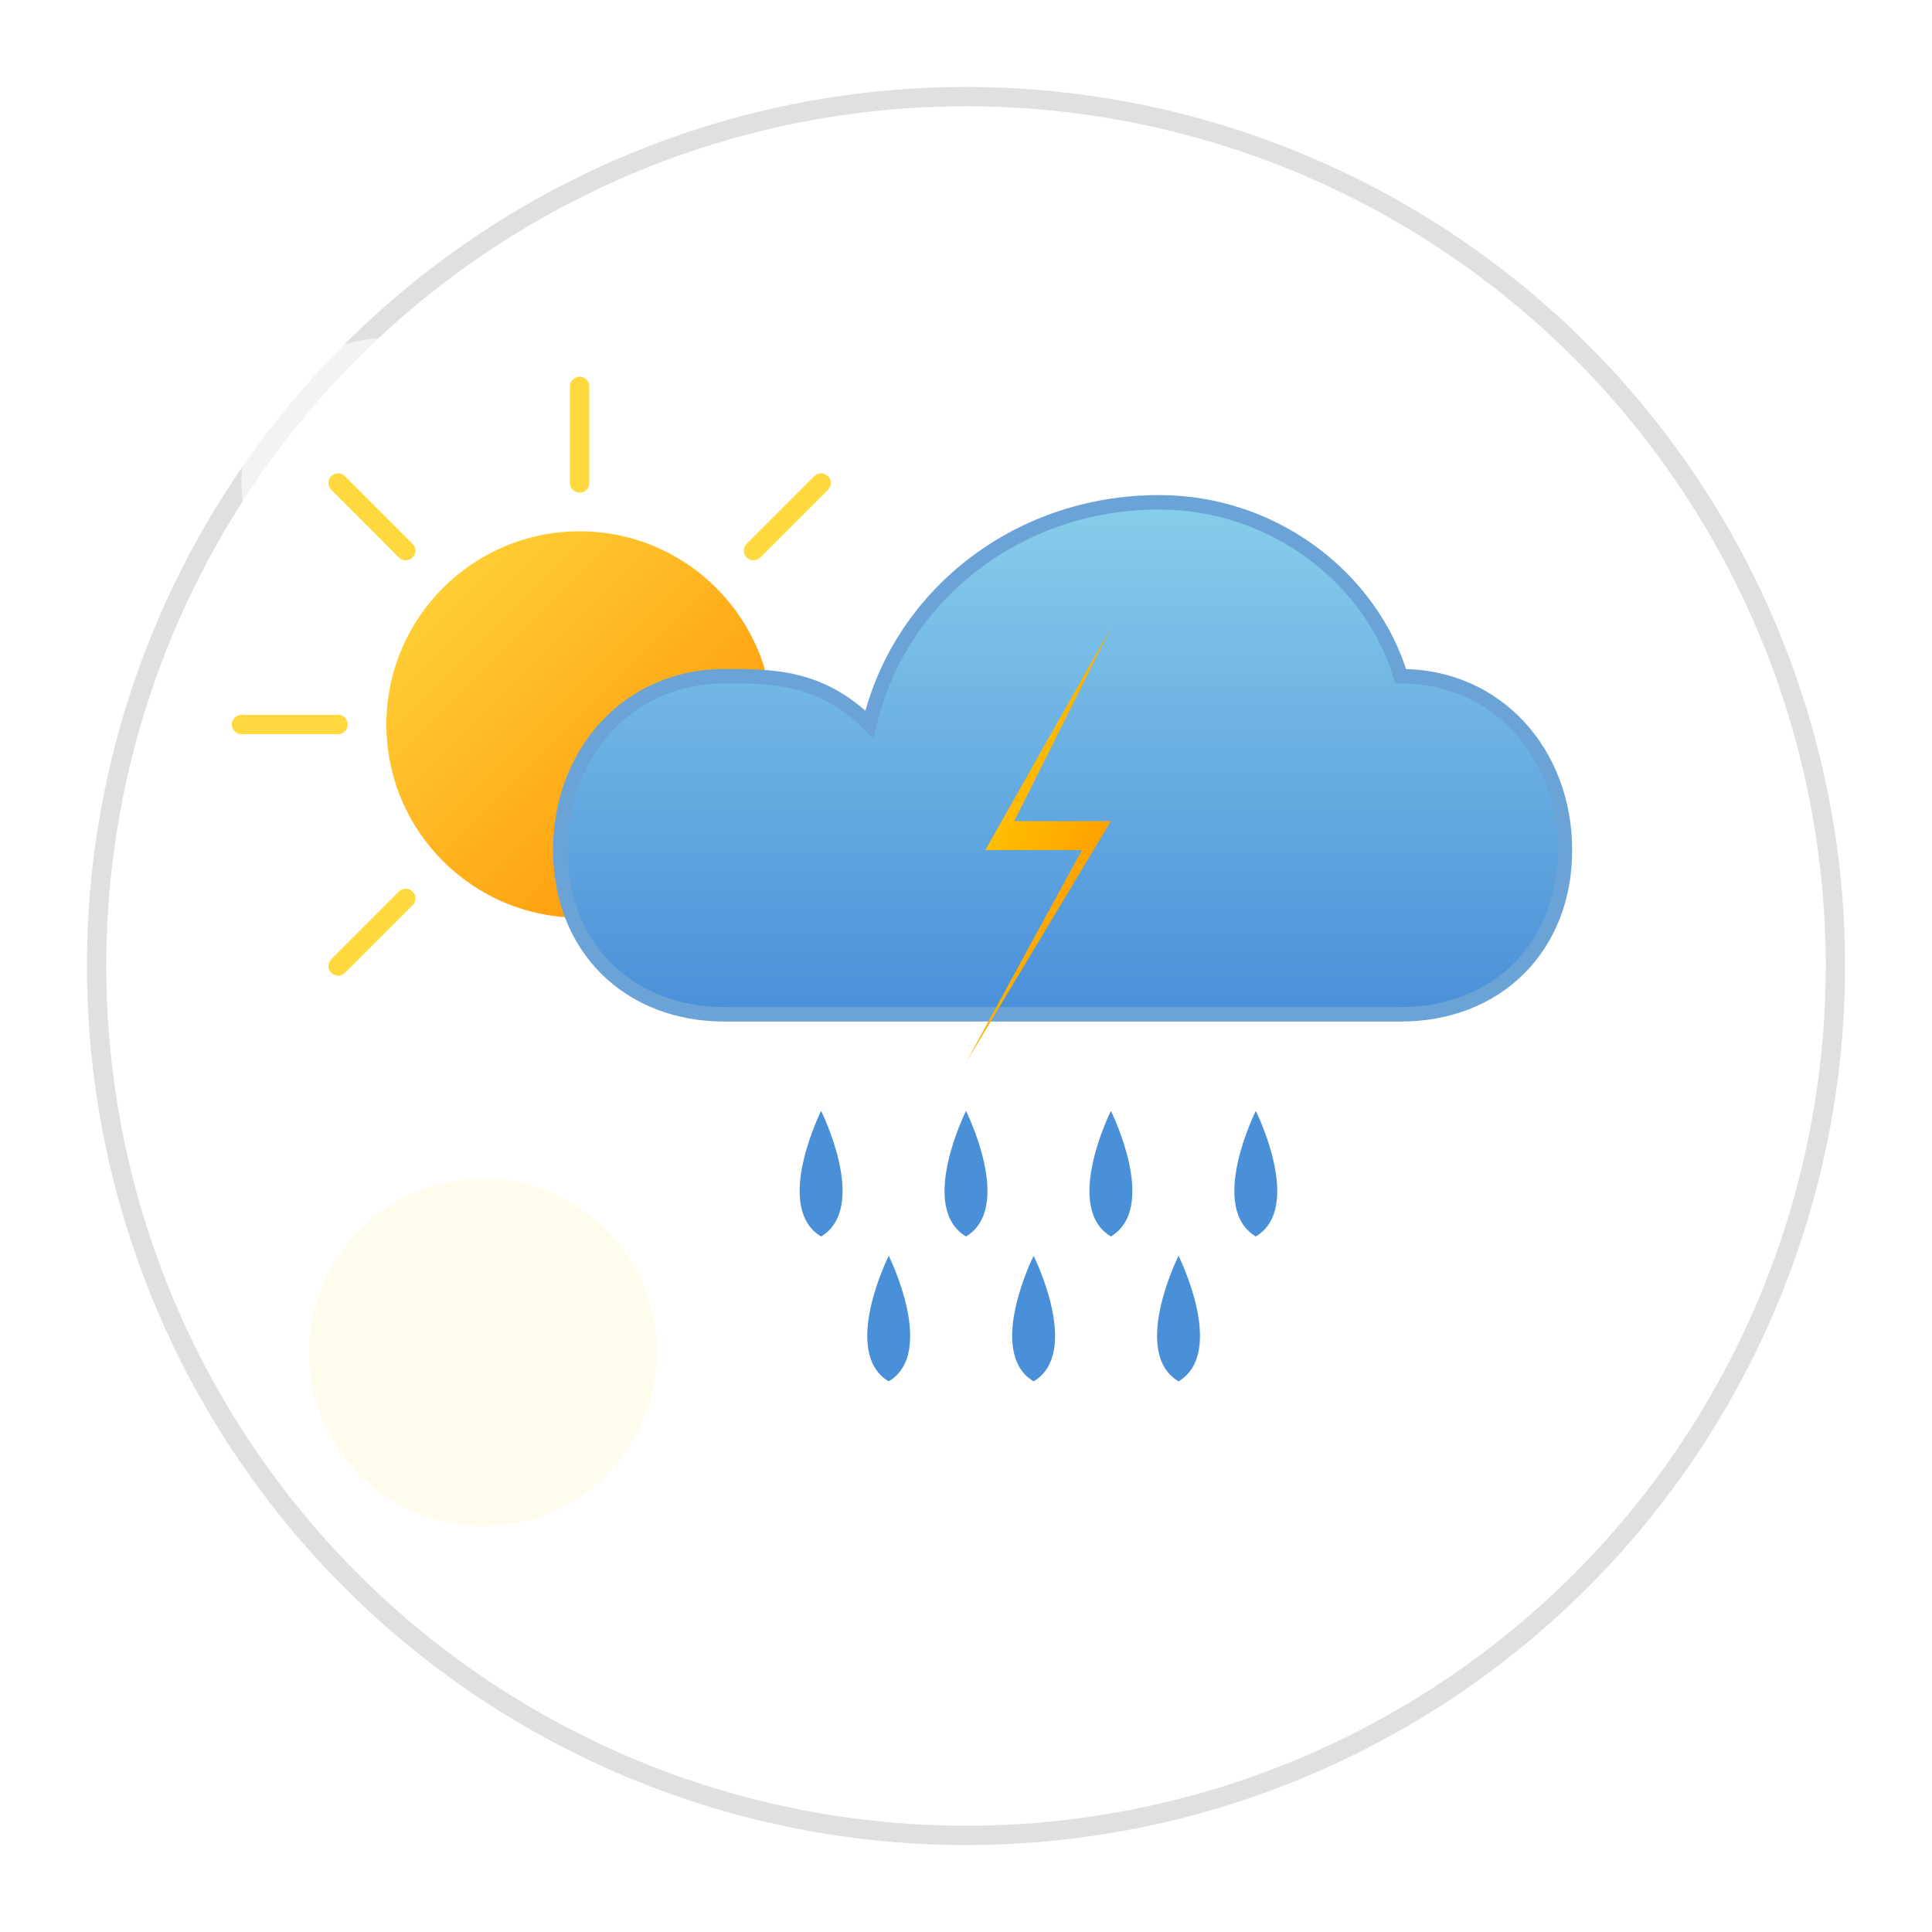<svg xmlns="http://www.w3.org/2000/svg" viewBox="0 0 200 200" width="200" height="200">
  <defs>
    <linearGradient id="sunGrad" x1="0%" y1="0%" x2="100%" y2="100%">
      <stop offset="0%" style="stop-color:#FFD93D"/>
      <stop offset="100%" style="stop-color:#FF8C00"/>
    </linearGradient>
    <linearGradient id="cloudGrad" x1="0%" y1="0%" x2="0%" y2="100%">
      <stop offset="0%" style="stop-color:#87CEEB"/>
      <stop offset="100%" style="stop-color:#4A90D9"/>
    </linearGradient>
    <linearGradient id="boltGrad" x1="0%" y1="0%" x2="100%" y2="100%">
      <stop offset="0%" style="stop-color:#FFD700"/>
      <stop offset="100%" style="stop-color:#FF8C00"/>
    </linearGradient>
    <filter id="shadow" x="-20%" y="-20%" width="140%" height="140%">
      <feDropShadow dx="2" dy="4" stdDeviation="3" flood-opacity="0.3"/>
    </filter>
    <filter id="glow">
      <feGaussianBlur stdDeviation="2" result="coloredBlur"/>
      <feMerge>
        <feMergeNode in="coloredBlur"/>
        <feMergeNode in="SourceGraphic"/>
      </feMerge>
    </filter>
  </defs>

  <!-- Background circle -->
  <circle cx="100" cy="100" r="90" fill="white" filter="url(#shadow)" stroke="#e0e0e0" stroke-width="2"/>

  <!-- Bokeh effects -->
  <circle cx="40" cy="50" r="15" fill="white" opacity="0.6"/>
  <circle cx="160" cy="60" r="12" fill="white" opacity="0.5"/>
  <circle cx="50" cy="140" r="18" fill="#fff8dc" opacity="0.5"/>
  <circle cx="150" cy="150" r="10" fill="white" opacity="0.4"/>
  <circle cx="80" cy="160" r="8" fill="white" opacity="0.5"/>

  <!-- Sun -->
  <g transform="translate(60, 75)">
    <!-- Sun rays -->
    <g stroke="#FFD93D" stroke-width="2" stroke-linecap="round">
      <line x1="0" y1="-35" x2="0" y2="-25"/>
      <line x1="25" y1="-25" x2="18" y2="-18"/>
      <line x1="35" y1="0" x2="25" y2="0"/>
      <line x1="25" y1="25" x2="18" y2="18"/>
      <line x1="-25" y1="-25" x2="-18" y2="-18"/>
      <line x1="-35" y1="0" x2="-25" y2="0"/>
      <line x1="-25" y1="25" x2="-18" y2="18"/>
    </g>
    <!-- Sun circle -->
    <circle cx="0" cy="0" r="20" fill="url(#sunGrad)"/>
  </g>

  <!-- Cloud -->
  <g filter="url(#shadow)">
    <path d="M75 70
             C65 70 58 78 58 88
             C58 98 65 105 75 105
             L145 105
             C155 105 162 98 162 88
             C162 78 155 70 145 70
             C142 60 132 52 120 52
             C105 52 93 62 90 75
             C85 70 80 70 75 70 Z"
          fill="url(#cloudGrad)" stroke="#6BA3D6" stroke-width="1.5"/>
  </g>

  <!-- Lightning bolt -->
  <polygon points="115,65 105,85 115,85 100,110 112,88 102,88"
           fill="url(#boltGrad)" filter="url(#glow)"/>

  <!-- Rain drops -->
  <g fill="#4A90D9">
    <path d="M85 115 C85 115 80 125 85 128 C90 125 85 115 85 115" />
    <path d="M100 115 C100 115 95 125 100 128 C105 125 100 115 100 115" />
    <path d="M115 115 C115 115 110 125 115 128 C120 125 115 115 115 115" />
    <path d="M130 115 C130 115 125 125 130 128 C135 125 130 115 130 115" />
    <path d="M92 130 C92 130 87 140 92 143 C97 140 92 130 92 130" />
    <path d="M107 130 C107 130 102 140 107 143 C112 140 107 130 107 130" />
    <path d="M122 130 C122 130 117 140 122 143 C127 140 122 130 122 130" />
  </g>
</svg>
